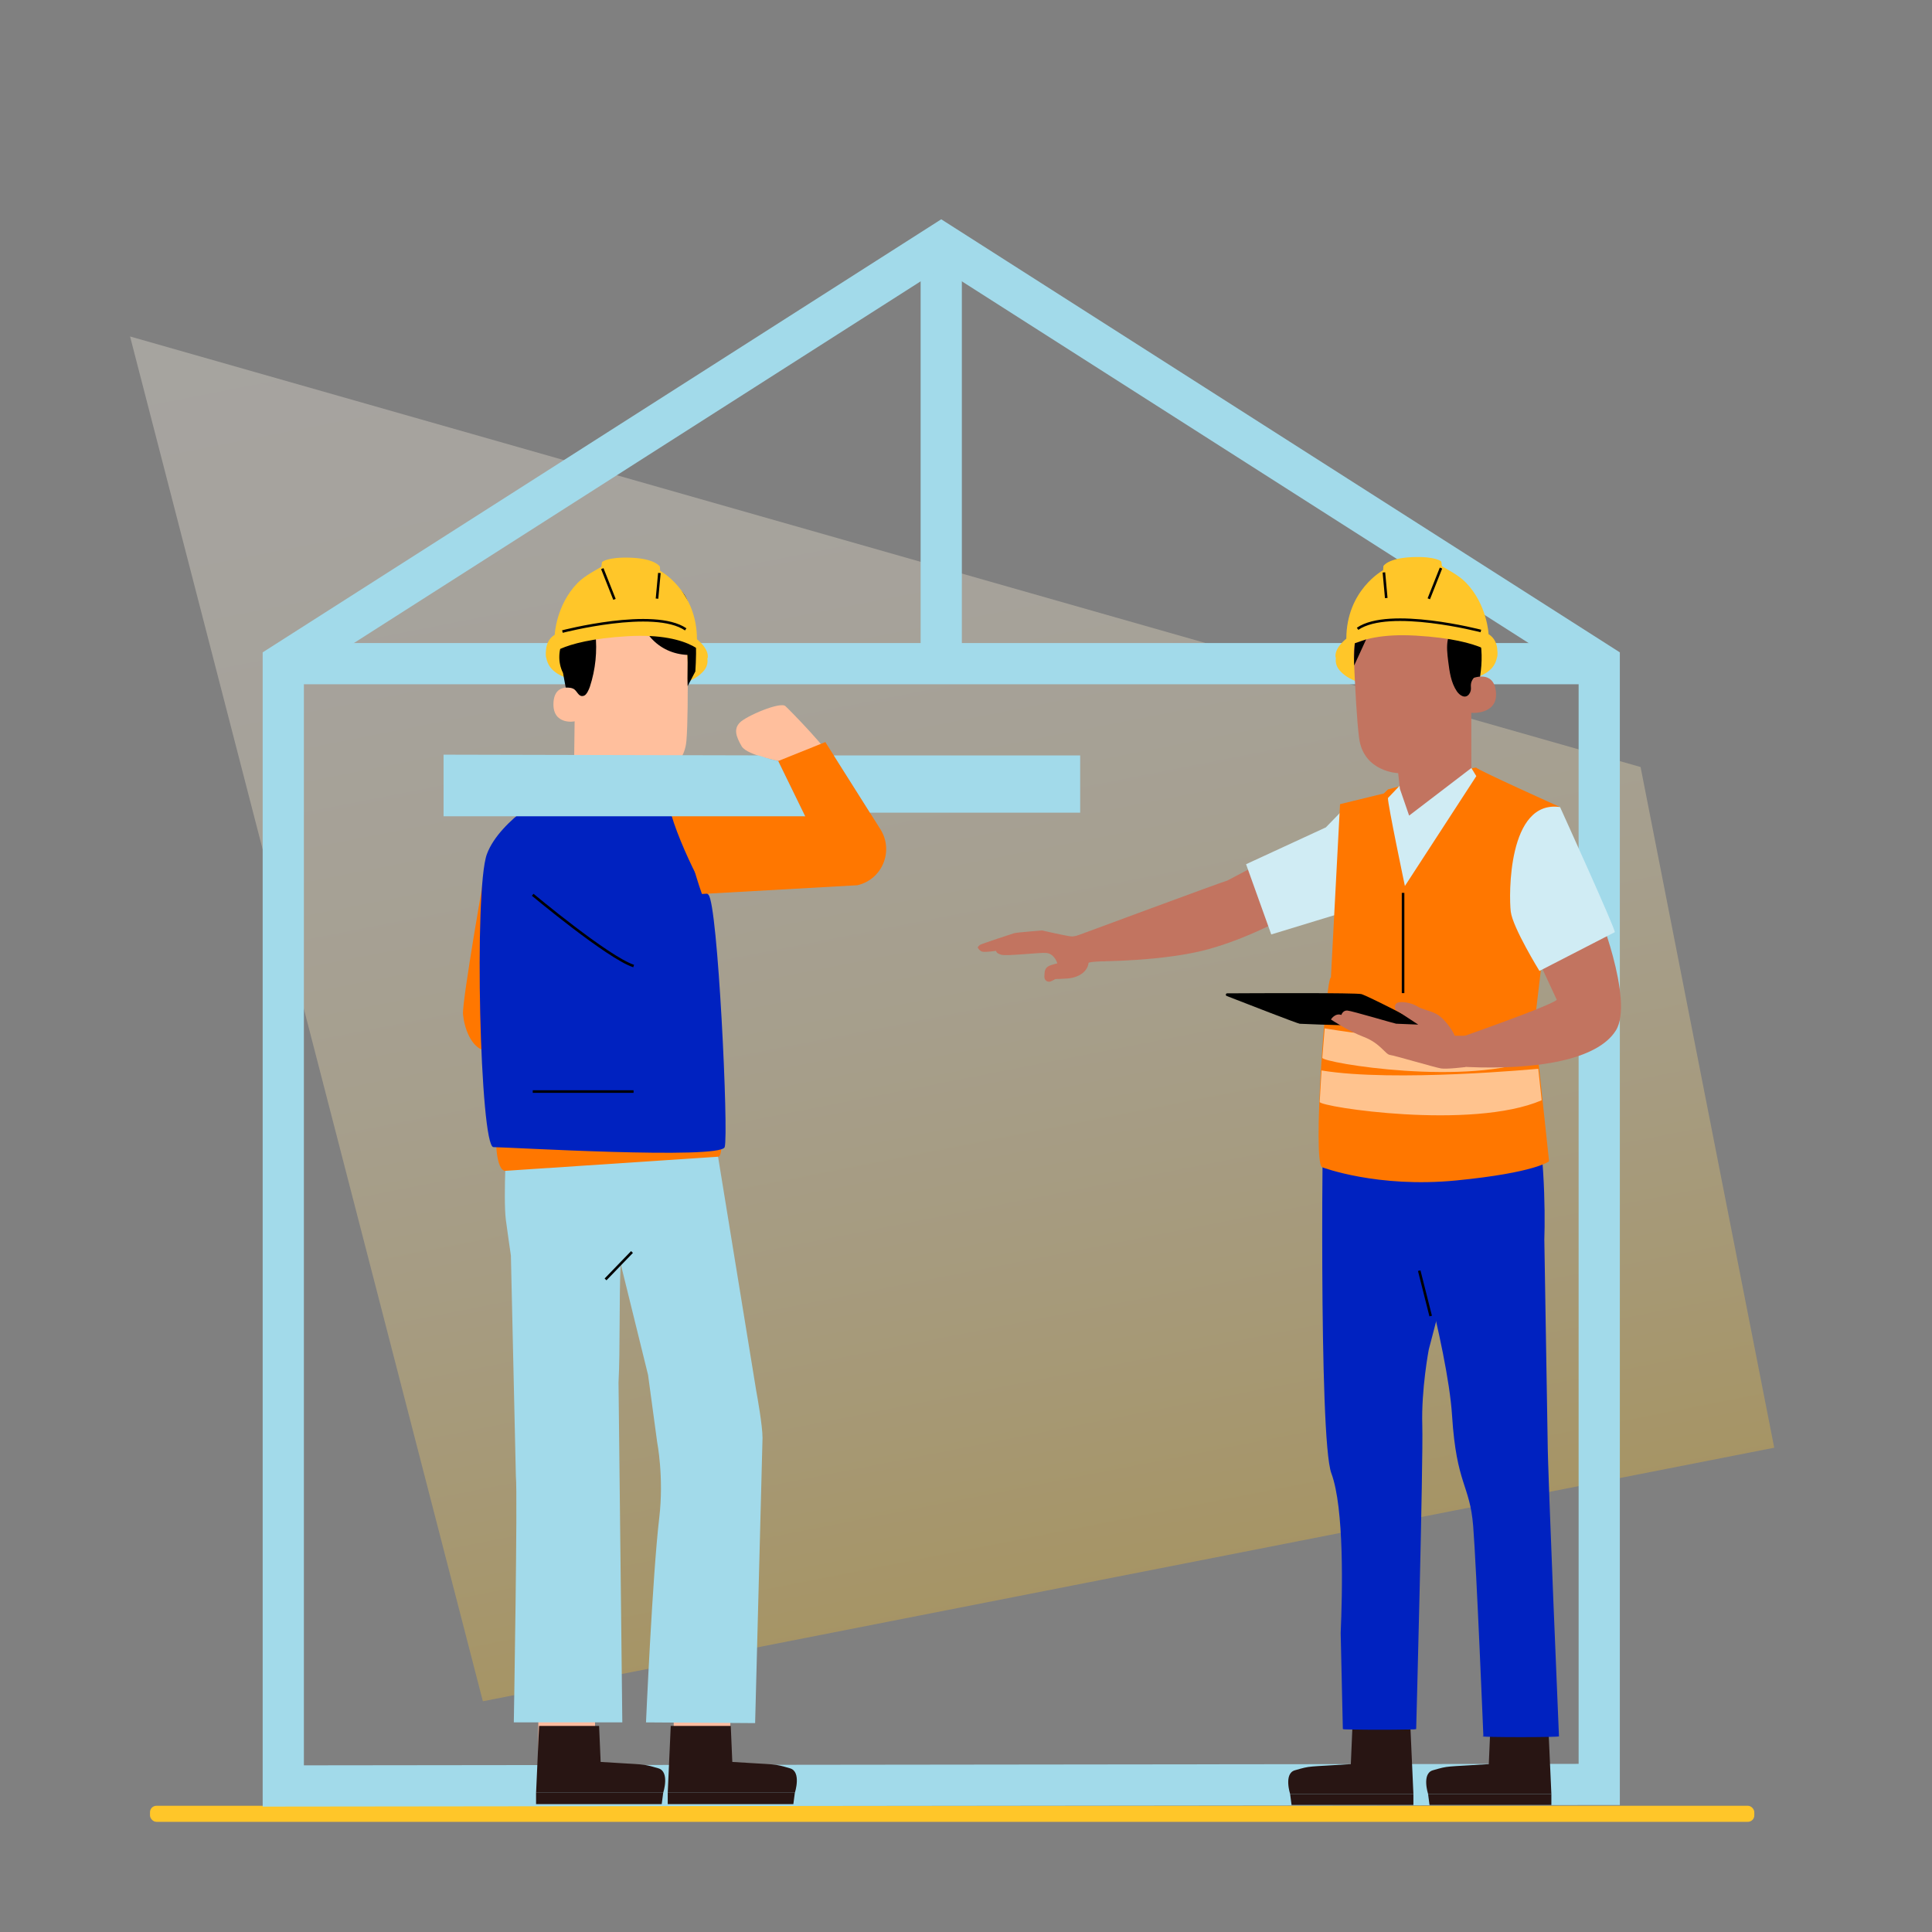 <?xml version="1.0" encoding="UTF-8"?>
<svg xmlns="http://www.w3.org/2000/svg" xmlns:xlink="http://www.w3.org/1999/xlink" id="Laag_1" viewBox="0 0 750 750">
  <rect x="0" y="0" width="750" height="750" fill="#808080" stroke="none"/>
  <defs>
    <style>.cls-1,.cls-2{fill:#0022c0;}.cls-3{fill:#ffc629;}.cls-4{fill:#ffd6b2;}.cls-5{fill:#ffbf9d;}.cls-6{fill:#ffbca0;}.cls-7{fill:#f70;}.cls-8{fill:#c27460;}.cls-9{fill:#d0ecf4;}.cls-10{fill:#1a2e35;}.cls-11{fill:#a2daea;}.cls-12{fill:#281513;}.cls-13{fill:url(#Naamloos_verloop_21);opacity:.3;}.cls-2,.cls-14{stroke:#000;}.cls-2,.cls-14,.cls-15{stroke-miterlimit:10;}.cls-14,.cls-15{fill:none;}.cls-16{opacity:.8;}.cls-15{stroke:#a2daea;stroke-width:16px;}</style>
    <linearGradient id="Naamloos_verloop_21" x1="246.79" y1="3602.71" x2="793.06" y2="3602.71" gradientTransform="translate(4005.01 162.38) rotate(-101.11) scale(1 -1)" gradientUnits="userSpaceOnUse">
      <stop offset="0" stop-color="#ffc629"></stop>
      <stop offset=".14" stop-color="#ffd35a"></stop>
      <stop offset=".28" stop-color="#ffde86"></stop>
      <stop offset=".42" stop-color="#ffe8aa"></stop>
      <stop offset=".57" stop-color="#ffefc6"></stop>
      <stop offset=".71" stop-color="#fff4da"></stop>
      <stop offset=".85" stop-color="#fff7e6"></stop>
      <stop offset="1" stop-color="#fff9ea"></stop>
    </linearGradient>
  </defs>
  <rect class="cls-3" x="58.23" y="701" width="622.79" height="6.23" rx="2.5" ry="2.5"></rect>
  <polygon class="cls-13" points="688.75 562 636.87 297.76 50.49 130.62 187.45 660.43 688.75 562"></polygon>
  <g>
    <path class="cls-5" d="m309.99,300.67c-.96-.59-5.07-4.75-5.07-4.75,0,0-14.84-2.44-17.01-6.22-2.17-3.77-3.16-6.63-.74-9.17,2.42-2.54,15.71-8.26,17.73-6.41,2.02,1.86,17.62,17.86,17.63,20.43.01,2.57-12.55,6.11-12.55,6.11Z"></path>
    <line class="cls-15" x1="365.39" y1="94.62" x2="365.39" y2="258.35"></line>
    <line class="cls-15" x1="620.82" y1="257.63" x2="109.97" y2="257.63"></line>
    <polygon class="cls-15" points="620.82 692.72 620.82 257.63 365.39 94.62 109.97 257.63 109.97 693.31 620.82 692.72"></polygon>
    <path class="cls-3" d="m273.97,253.53c-.79-1.65-1.65-2.87-3.28-3.69-14.54-7.34-31.79-7.86-47.63-4.13-4.12.97-8.55,2.5-10.69,6.18l-.04.25c-.97,2.43.08,5.69,1.87,7.58,1.79,1.9,4.26,2.98,6.71,3.83,11.68,4.06,24.37,3.98,36.67,2.82,2.89-.27,5.79-.61,8.55-1.5,2.76-.89,5.4-2.39,7.24-4.66,1.56-1.92,1.66-4.46.59-6.69Z"></path>
    <polygon class="cls-6" points="261.61 679.65 283.52 679.65 283.52 657.62 261.44 657.96 261.61 679.65"></polygon>
    <polygon class="cls-6" points="230.99 679.65 208.97 679.65 208.97 647.4 230.99 648.77 230.99 679.65"></polygon>
    <path class="cls-10" d="m280.38,646.76c-.11.26-1.36-.11-2.89.02-1.53.1-2.72.65-2.86.41-.16-.2.99-1.26,2.79-1.39,1.8-.14,3.09.73,2.96.96Z"></path>
    <path class="cls-11" d="m277.33,440.52l-2.44-3.82-78.11,3.67s-1.5,24.27-.41,33.15c.35,2.85,1.96,13.9,1.96,13.9l1.93,85.6c.73,6.79-.8,95.61-.8,95.61h42.12l-1.47-131.9c.67-12.75.18-32.06.83-46.17l10.64,43.2,3.54,26.14s2.67,13.63.8,29.33c-2.62,21.99-5.14,79.4-5.14,79.4l42.36.28,2.87-110.66c.02-4.73-2.06-16.29-2.42-18.2l-16.23-99.54Z"></path>
    <path class="cls-5" d="m223.34,258.08l-.62,50.08c-.11,8.52,1.48,21.05,14.95,20.6h0c11.66-1.27,14.75-12.31,14.84-20.25.04-3.77.09-6.91.12-7.3,0,0,12.76-1.04,13.84-13.65.52-6.09.57-18.73.48-30.16-.09-12.28-9.61-22.42-21.86-23.31l-1.22-.09c-13.18-.19-20.71,10.9-20.54,24.08Z"></path>
    <path class="cls-5" d="m223.69,267.5c-.21-.11-8.48-3.2-8.84,5.45-.35,8.65,8.4,7.22,8.42,6.97s.41-12.42.41-12.42Z"></path>
    <path d="m267.24,237.96c.78-3.97-1.36-8.33-4.98-10.14-3.62-1.81-8.39-.92-11.11,2.08-.17-1.07-.93-1.99-1.86-2.56-.93-.56-2.02-.81-3.1-.93-3.37-.37-6.85.46-9.7,2.29-1.49.96-2.8,2.2-3.86,3.62-5-.59-4.13,2.2-7.52,5.96-4.06,4.5-11,13.97-6.55,22.97l1.05,5.65c1.39,0,2.67.1,3.53.87,1.17,1.05,1.69,3.03,3.63,2.28.99-.38,1.89-2.46,2.22-3.46,2.19-6.68,2.92-13.84,2.13-20.83,1.38-1.47,3.05-2.68,4.88-3.52l-.15.13c3.52-1.22,7.51-2.43,10.85-.77,2.59,1.28,4.12,3.97,6.06,6.12,3.67,4.07,8.63,6.28,14.11,6.52.19,3.55-.11,8.57.07,12.12l2.99-5.69v.03s1.58-21.6-2.7-22.73Z"></path>
    <polygon class="cls-10" points="269.68 256.31 269.67 256.3 269.67 256.3 269.68 256.31"></polygon>
    <path class="cls-7" d="m188.6,335.9s-9.31,52.91-8.86,57.85c.45,4.95,2.93,12.82,8.55,14.17,5.62,1.35,10.79,0,10.79,0l-6.75-64.98-3.73-7.04Z"></path>
    <path class="cls-7" d="m276.9,417.4l-1.71-24.04.51-32.35-2.4-47.88-18.64-5.12.58-2.92s-8.99-6.64-23.81-6.83c-4.56-.06-11.01,1.73-14.61,4.53l-.94,5.82s-11.15,7.92-13.61,10.25c-10.31,9.75-12.46,13.74-13.66,17.03-1.2,3.3,7.15,79.9,7.15,79.9l-1.11,13.8-1.7,9.21c-.81,3.45-.35,15.57,3.19,15.72l82.59-5.48c3.6.08-1.13-28.12-1.82-31.66Z"></path>
    <line class="cls-14" x1="235.07" y1="496.66" x2="245.34" y2="486.03"></line>
    <path class="cls-1" d="m216.29,300.63l-.94,5.82s-21.24,11.35-26.34,25.12c-5.1,13.77-2.65,113.74,2.55,113.74,5.2,0,88.17,4.94,89.76,0,1.6-4.94-2.66-94.77-6.31-97.96-3.64-3.19-20.31-39.48-14.19-39.11l-5.31-2.19-.79-3.12s-15.62-16.66-38.43-2.3Z"></path>
    <path class="cls-14" d="m206.79,347.35s29.26,24.42,39.19,27.66"></path>
    <line class="cls-14" x1="206.82" y1="423.74" x2="245.95" y2="423.74"></line>
    <path class="cls-12" d="m283.67,670h-23.29l-1.16,25.92h49.36s2.62-8.15-1.89-9.46c-6.65-1.93-4.74-1.32-22.41-2.48l-.6-13.98Z"></path>
    <polygon class="cls-12" points="308.56 695.92 307.98 700.35 259.21 700.35 259.21 695.92 308.56 695.92"></polygon>
    <path class="cls-12" d="m232.56,670h-23.29l-1.16,25.92h49.36s2.62-8.15-1.89-9.46c-6.65-1.93-4.74-1.32-22.41-2.48l-.6-13.98Z"></path>
    <polygon class="cls-12" points="257.46 695.92 256.88 700.35 208.1 700.35 208.1 695.92 257.46 695.92"></polygon>
    <g>
      <path class="cls-12" d="m524.96,671.28h22.59l1.13,25.13h-47.86s-2.54-7.91,1.84-9.18c6.45-1.87,4.59-1.28,21.73-2.4l.58-13.55Z"></path>
      <polygon class="cls-12" points="500.82 696.41 501.39 700.71 548.68 700.71 548.68 696.41 500.82 696.41"></polygon>
      <path class="cls-12" d="m578.52,671.28h22.59l1.13,25.13h-47.86s-2.54-7.91,1.84-9.18c6.45-1.87,4.59-1.28,21.73-2.4l.58-13.55Z"></path>
      <polygon class="cls-12" points="554.38 696.41 554.94 700.71 602.24 700.71 602.24 696.41 554.38 696.41"></polygon>
      <path class="cls-8" d="m476.51,341.81c-.93.11-58.28,21.37-58.28,21.37l7.89,10.01s25.92.07,43.29-4.8c17.36-4.86,32.52-13.91,32.52-13.91l22.77-8.75-.9-28.86-47.28,24.92Z"></path>
      <path class="cls-9" d="m483.72,335.49l9.78,27.26s34.81-10.63,33.59-10.22c-1.22.42-6.89-37.04-6.89-37.04,0,0-1.69,1.84-5.51,5.7l-30.98,14.3Z"></path>
      <path class="cls-8" d="m379.74,368.12c-.41-.12-.02-.92.81-1.37.83-.46,12.15-4.2,13.17-4.49,1.02-.29,10.83-1.06,10.83-1.06,0,0,9.49,2.21,11.45,2.32.29.02.67-.02,1.12-.1,2.58-.45,7.22-2.2,7.33-2.18.14.02,4.79,11.9,4.79,11.9,0,0-6.63.14-6.68.68-.26,2.86-3.13,5.62-8.18,6.03-5.05.4-4.13-.18-5.88.86-1.75,1.04-3.2-.17-3.07-1.7.13-1.53-.21-3.41,2.52-4.34,2.72-.93,2.65-.37,2.33-1.19-.32-.81-1.48-3.27-4.04-3.54-2.57-.27-15.51,1.36-17.67.66-2.16-.7-1.85-1.5-1.85-1.5,0,0-4.67.73-5.66.25-.99-.48-1.32-1.23-1.32-1.23Z"></path>
      <g>
        <path class="cls-1" d="m599.5,481.43c.43-12.13,0-38.25-4.75-57.85-4.75-19.59-.86-16.33-.86-16.33l-54.36,8.4,6.04,50.38c0,1.4,16.39,56.45,18.12,83.51s6.9,26.59,8.2,42.92c1.29,16.33,3.96,81.62,3.96,81.62h29.34s-4.39-103.54-4.39-114.27l-1.29-78.37Z"></path>
        <path class="cls-1" d="m513.89,420.73c-.42,3.32-2.1,137.67,2.94,151.2,5.04,13.53,4.3,46.18,3.62,62.05l.84,37.22h28.47s2.79-103.93,2.37-117.93c-.42-14,2.52-29.39,2.52-29.39l7.57-28.92,2.08-83.24h-49.15l-1.26,9.01Z"></path>
        <path class="cls-1" d="m605.18,674.07c0,.16-6.65.29-14.86.29s-14.86-.13-14.86-.29,6.65-.29,14.86-.29,14.86.13,14.86.29Z"></path>
        <path class="cls-1" d="m549.77,671.2c0,.16-6.37.29-14.23.29s-14.24-.13-14.24-.29,6.37-.29,14.24-.29,14.23.13,14.23.29Z"></path>
      </g>
      <path class="cls-7" d="m601.35,450.82l-5.68-53.09,9.93-84.43s-32.84-14.78-32.51-15.32c.33-.53-32.98,7.96-34.3,8.49l-1.61,1.56-16.98,4.14-3.54,67.26c-1.98-.07-7.3,72.41-3.38,73.7,0,0,21.28,8.13,52.04,5.12,30.75-3.01,36.03-7.44,36.03-7.44Z"></path>
      <g class="cls-16">
        <path class="cls-4" d="m512.31,427.78c0,1.92,58.92,11.01,86.16-.65l-1.31-12.24s-55.87,5.33-84.15.66l-.7,12.23Z"></path>
      </g>
      <g class="cls-16">
        <path class="cls-4" d="m513.32,410.64c0,1.92,57.22,11.5,84.19-.16l-1.41-12.28c-29.25,6.46-53.88,5.68-81.86,1.01l-.92,11.42Z"></path>
      </g>
      <path class="cls-9" d="m538.8,309.79c-.13,2.25,6.58,34.16,6.58,34.16l27.72-42.66-1.92-3.15-27.6,6.62-4.78,5.03Z"></path>
      <path class="cls-3" d="m519.23,253.31c.79-1.65,1.65-2.87,3.28-3.69,14.54-7.34,31.79-7.86,47.63-4.13,4.12.97,8.55,2.5,10.69,6.18l.04.25c.97,2.43-.08,5.69-1.87,7.58-1.79,1.9-4.26,2.98-6.71,3.83-11.68,4.06-24.37,3.98-36.67,2.82-2.89-.27-5.79-.61-8.55-1.5-2.76-.89-5.4-2.39-7.24-4.66-1.56-1.92-1.66-4.46-.59-6.69Z"></path>
      <path d="m572.01,274.57c1.33-5.33,2.64-10.7,3.04-16.17.4-5.48-.16-11.12-2.42-16.13-.34-.76-3.17-5.81-3.99-5.67-.59.1,1.27,4.87,1.01,5.4-2.51,5.09-2.88,11.04-2.04,16.65.85,5.62,2.37,10.62,4.4,15.92"></path>
      <path class="cls-8" d="m525.55,255.19c-.54-12.82,8.86-23.91,21.6-25.48l1.27-.16c13.75-.88,22.18,10.3,22.68,24.07l.08,44.52-24.16,18.47h0l-3.59-10.41s-.64-6.06-.66-6.06c0,0-13.37-.42-15.15-13.53-.86-6.33-1.57-19.5-2.07-31.43Z"></path>
      <path class="cls-8" d="m571.23,263.47c.21-.12,8.69-3.78,9.5,5.23.82,9.01-10.1,8.17-10.14,7.91-.04-.26.64-13.14.64-13.14Z"></path>
      <path d="m530.16,239.78c-1.52-.69,2.47-5.77,5.92-7.69,5.22-2.9,13.36-5.09,18.47-4.09,6.15,1.21,11.39,3.8,14.86,9.02,3.47,5.23,5.12,11.51,5.46,17.77.1,1.91.07,3.91-.82,5.61-1.1,2.1-3.41,3.55-3.08,6.29.12,1-.08,2.04-.71,2.83-1.5,1.89-3.66.41-4.72-1.17-2.27-3.37-2.84-7.56-3.34-11.59-.36-2.86-.72-5.79-.13-8.62.32-1.54.91-3.02,1.14-4.57.23-1.55.04-3.28-1.01-4.45-.17-.19-.45-.42-.79-.68-2.74-2.03-6.36-2.4-9.47-1.01-4.93,2.21-13.37,5.6-15.78,4.07-3.46-2.21-4.37-3.76-4.37-3.76l-1.64,2.04Z"></path>
      <path class="cls-3" d="m518.51,255.41s5.04-10.18,31.14-8.66c27.38,1.6,31.45,8.58,31.45,8.58,0,0,1.41-6.33-3.24-9.14,0,0-.49-11.45-8.81-20.05-2.97-3.08-8.18-5.56-9.28-6.36l-.27-1.81s-2.03-2.06-11.23-1.7c-9.5.38-11.23,3.46-11.23,3.46l-.12,1.64s-14.22,7.64-14.28,26.57c0,0-4.95,3.75-4.13,7.48Z"></path>
      <path class="cls-14" d="m574.87,244.95s-35.59-9.27-47.86-.85"></path>
      <path class="cls-8" d="m567.13,402.63s35.51-12.43,37.2-14.52l-11.14-23.99s25.18-13.47,25.91-13.03,15.37,37.33,8.2,48.9c-7.17,11.57-31.11,15.39-57.6,14.22l-2.83-.18.26-11.4Z"></path>
      <path class="cls-9" d="m605.61,313.3s21.86,48.1,21.24,48.57l-29.24,15.05s-10.36-16.79-11.13-23.01c-.78-6.21-1.21-43.56,19.13-40.61Z"></path>
      <path d="m476.4,385.61c-.59,0-.74.82-.19,1.03,7.27,2.84,27.42,10.68,28.36,10.78,1.15.13,48.84,1.82,47.96.77s-21.74-11.64-24.04-12.28c-1.98-.55-41.2-.36-52.08-.3Z"></path>
      <path class="cls-8" d="m541.7,391.94s-.78-1.84.71-2.62c1.49-.78,5.67,0,7.73,1.31,2.06,1.31,4.4,1.45,7.37,2.94,2.98,1.49,6.38,6.31,7.23,8.51h7.94l-3.83,12.15s-7.16.9-9.43.54c-2.27-.35-18.08-5.03-19.85-5.25-1.77-.21-3.76-4.54-10.07-6.95-6.31-2.41-12.83-6.81-12.83-6.81,0,0,1.56-2.62,4.04-1.77,0,0,.57-1.84,2.34-1.7,1.77.14,18.51,5.11,18.93,5.11s8.58.35,8.58.35l-8.86-5.81Z"></path>
      <path d="m525.69,258.35l.12-.27,4.52-9.86-4.4,1.51s-.42,4.59-.24,8.62Z"></path>
      <line class="cls-14" x1="559.39" y1="220.52" x2="554.66" y2="232.45"></line>
      <line class="cls-14" x1="537.23" y1="222.21" x2="538.14" y2="232.16"></line>
      <line class="cls-14" x1="544.67" y1="346.61" x2="544.67" y2="385.53"></line>
      <line class="cls-2" x1="550.94" y1="493.27" x2="555.39" y2="510.89"></line>
    </g>
    <path class="cls-3" d="m274.69,255.64s-5.04-10.18-31.14-8.66c-27.38,1.6-31.45,8.58-31.45,8.58,0,0-1.41-6.33,3.24-9.14,0,0,.49-11.45,8.81-20.05,2.97-3.08,8.18-5.56,9.28-6.36l.27-1.81s2.03-2.06,11.23-1.7c9.5.38,11.23,3.46,11.23,3.46l.12,1.64s14.22,7.64,14.28,26.57c0,0,4.95,3.75,4.13,7.48Z"></path>
    <path class="cls-14" d="m218.33,245.17s35.59-9.27,47.86-.85"></path>
    <line class="cls-14" x1="233.81" y1="220.74" x2="238.54" y2="232.67"></line>
    <line class="cls-14" x1="255.97" y1="222.43" x2="255.05" y2="232.39"></line>
    <path class="cls-7" d="m272.48,347.04l60.34-3.39c9.68-2.21,14.26-13.32,8.96-21.72l-21.38-33.86-18.31,7.36,10.47,21.45-39.26-3.76s-14.16-4.48-.82,33.91Z"></path>
    <path class="cls-11" d="m294.38,293.24l-122.19-.28v23.93h140.37l-10.47-21.45s-3.58-.75-7.71-2.2Z"></path>
    <polygon class="cls-11" points="337.72 315.49 419.32 315.49 419.32 293.26 323.68 293.26 337.72 315.49"></polygon>
  </g>
</svg>
